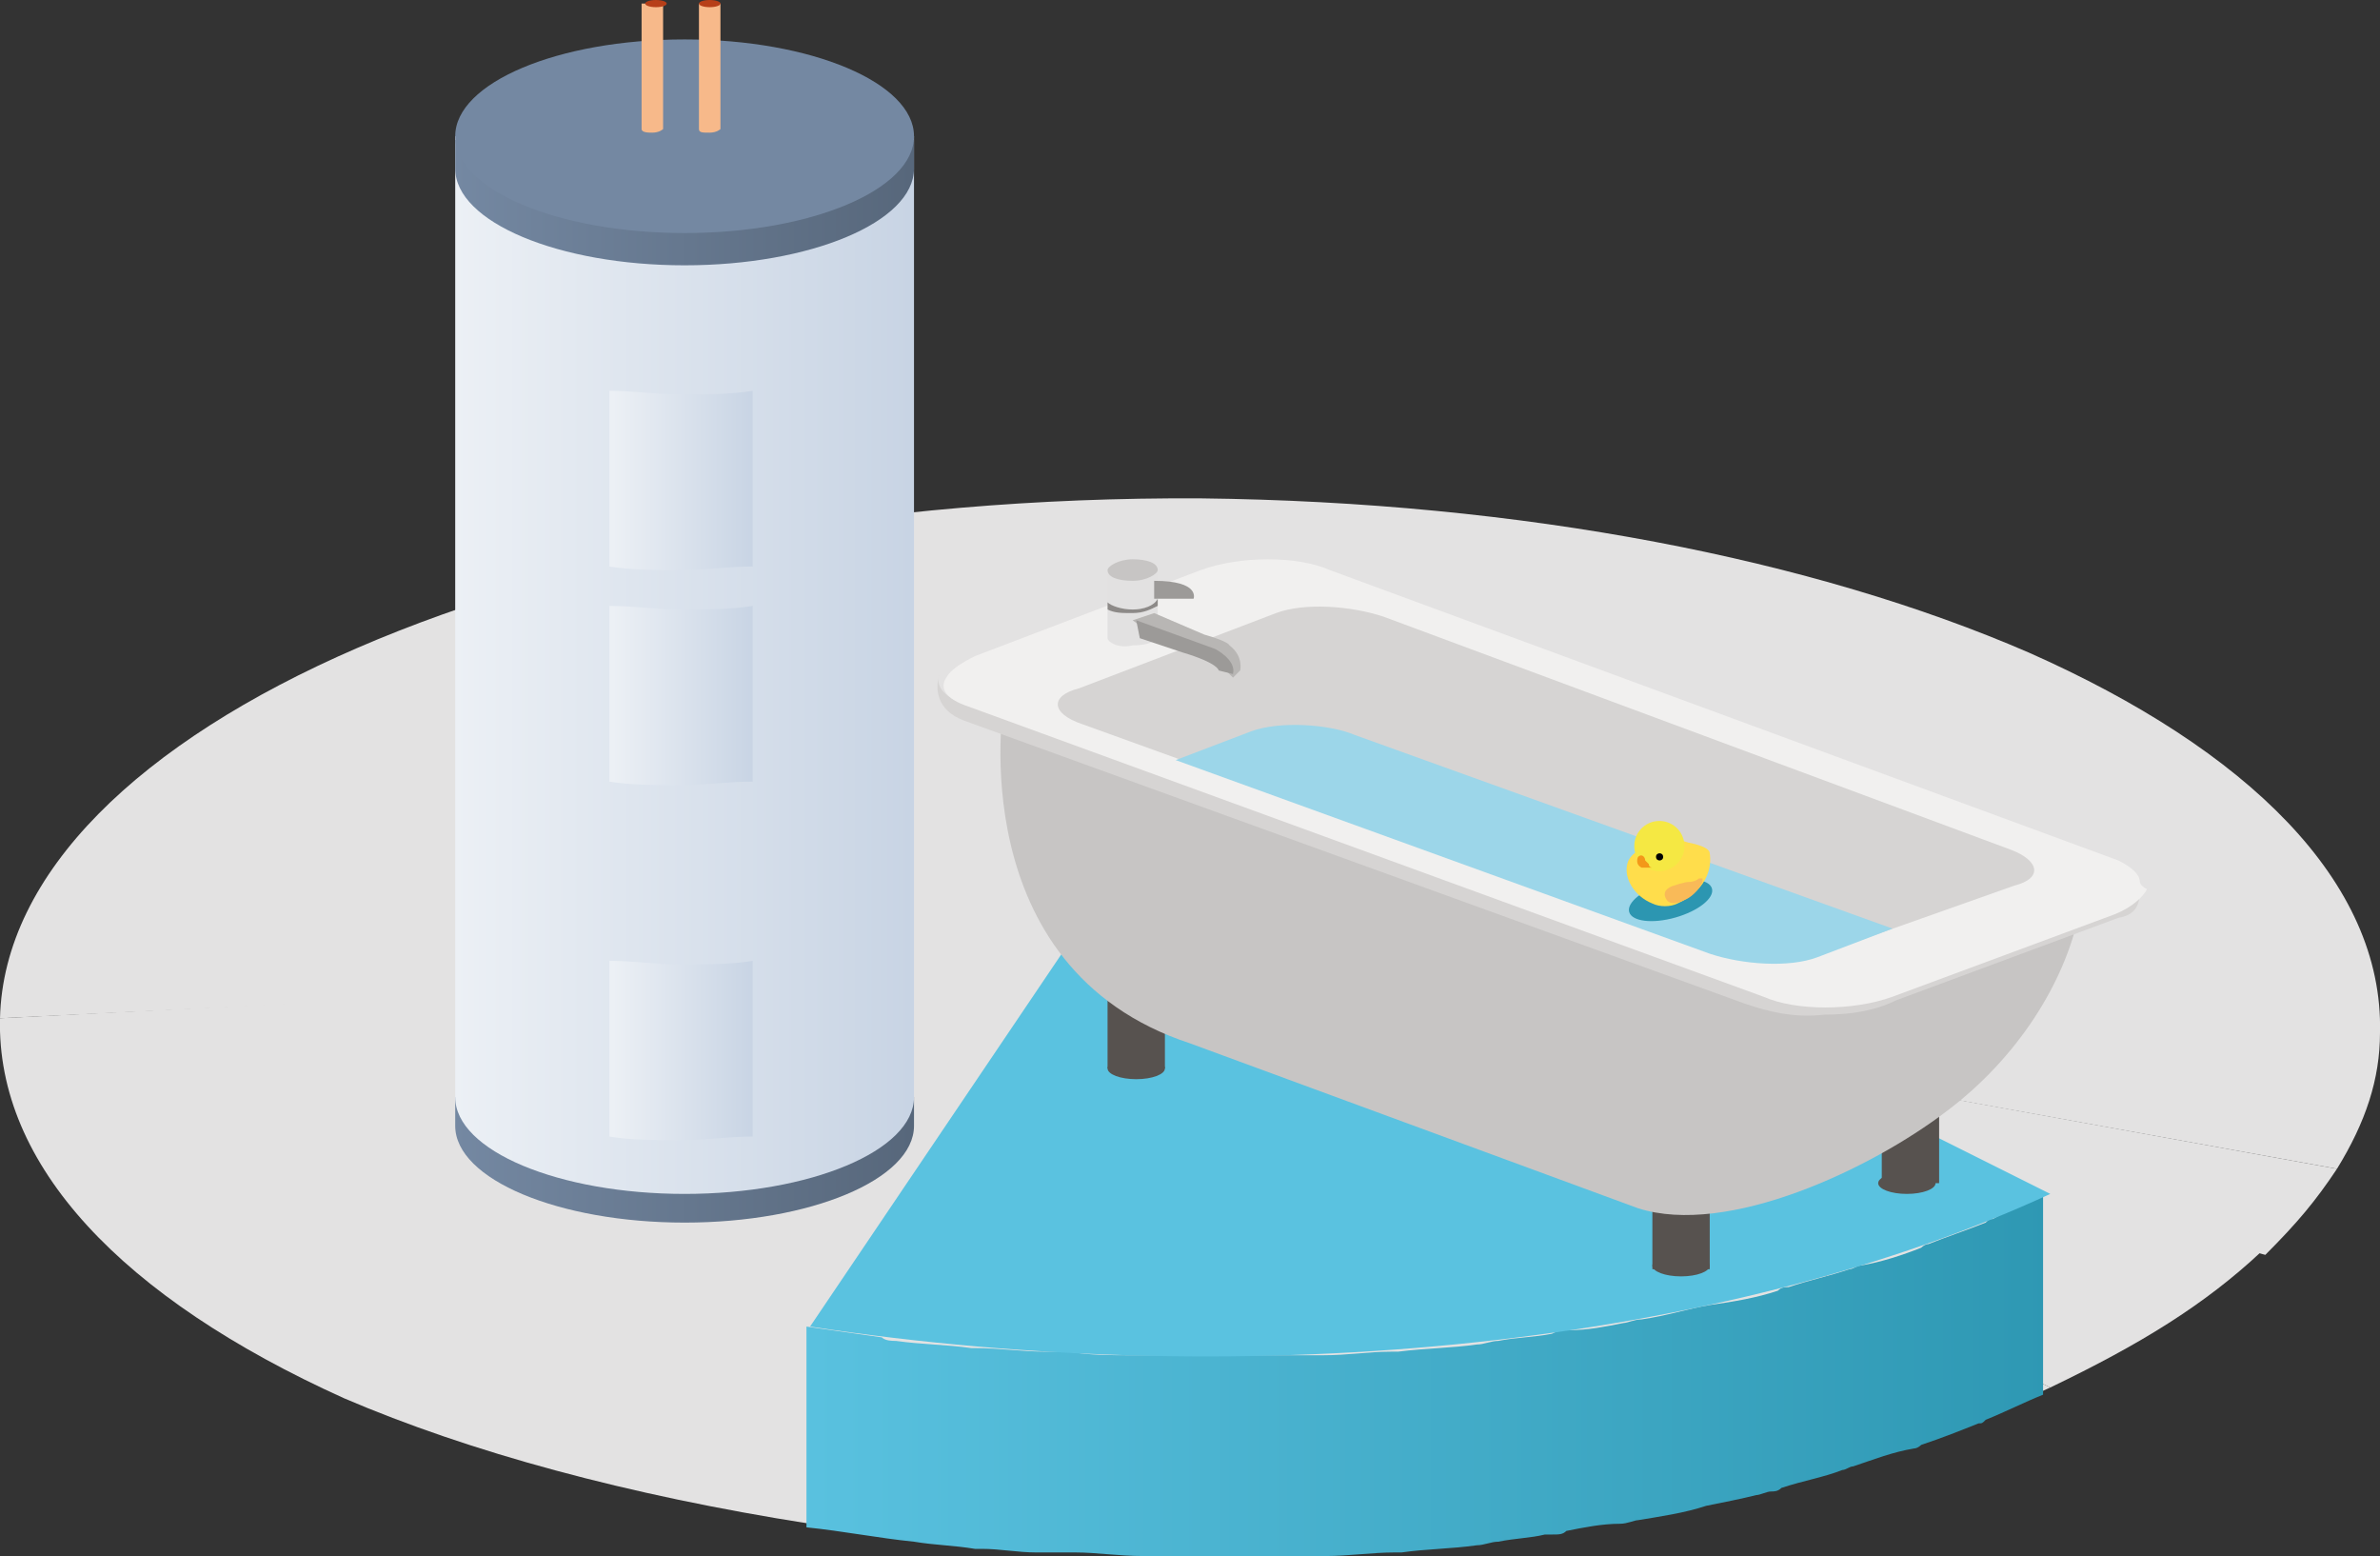 <?xml version="1.0" encoding="utf-8"?>
<!-- Generator: Adobe Illustrator 20.0.0, SVG Export Plug-In . SVG Version: 6.00 Build 0)  -->
<svg version="1.1" id="Layer_1" xmlns="http://www.w3.org/2000/svg" xmlns:xlink="http://www.w3.org/1999/xlink" x="0px" y="0px"
	 width="66.4px" height="43.4px" viewBox="0 0 66.4 43.4" style="enable-background:new 0 0 66.4 43.4;" xml:space="preserve">
<rect x="0" y="0" width="66.4" height="43.4" fill="#333333" stroke="none"/>
<g>
	<g>
		<g>
			<path style="fill:#E3E2E2;" d="M56.6,18.2c6.1,2.7,9.9,6.4,9.8,10.6c0,1.3-0.4,2.5-1.2,3.8l-32-5.8L0,28.4
				c0.2-8.1,15.2-14.6,33.5-14.5C42.5,14,50.6,15.6,56.6,18.2z"/>
		</g>
		<g>
			<path style="fill:#E3E2E2;" d="M65.2,32.6c-0.6,0.9-1.1,1.5-2,2.4l-29.9-8.2L65.2,32.6z"/>
		</g>
		<g>
			<path style="fill:#E3E2E2;" d="M63.1,34.9c-1.6,1.5-3.4,2.6-5.9,3.8l-24-12L63.1,34.9z"/>
		</g>
		<g>
			<path style="fill:#E3E2E2;" d="M33.2,26.7L22.6,42.5c-5.1-0.8-9.5-2-13-3.5C3.4,36.2-0.1,32.5,0,28.4L33.2,26.7z"/>
		</g>
		<g>
			<path style="fill:#E3E2E2;" d="M57.2,38.7c-9.1,4.2-22.1,5.6-34.6,3.7l10.6-15.7L57.2,38.7z"/>
		</g>
	</g>
	<g style="enable-background:new    ;">
		<path style="fill:#487293;" d="M57.2,33.3l0,5.6c0,0,0,0,0,0L57.2,33.3C57.2,33.3,57.2,33.3,57.2,33.3"/>
		<linearGradient id="SVGID_1_" gradientUnits="userSpaceOnUse" x1="58.847" y1="38.317" x2="21.823" y2="38.317">
			<stop  offset="0" style="stop-color:#2C96B1"/>
			<stop  offset="1" style="stop-color:#5AC2E0"/>
		</linearGradient>
		<path style="fill:url(#SVGID_1_);" d="M55.6,34c-0.1,0-0.1,0-0.2,0.1c-0.5,0.2-1.1,0.4-1.6,0.6c-0.1,0-0.2,0.1-0.2,0.1
			c-0.5,0.2-1.1,0.4-1.7,0.5c-0.1,0-0.2,0.1-0.3,0.1c-0.6,0.2-1.1,0.3-1.7,0.5c-0.1,0-0.2,0-0.3,0.1c-0.6,0.2-1.2,0.3-1.9,0.4
			c0,0,0,0,0,0c-0.6,0.1-1.2,0.3-1.9,0.4c-0.2,0-0.4,0.1-0.5,0.1c-0.5,0.1-1,0.2-1.5,0.2c-0.2,0-0.3,0-0.5,0.1
			c-0.5,0.1-1,0.1-1.5,0.2c-0.2,0-0.4,0.1-0.6,0.1c-0.7,0.1-1.4,0.1-2.2,0.2c-0.1,0-0.1,0-0.2,0c-0.6,0-1.2,0.1-1.9,0.1
			c-0.2,0-0.4,0-0.7,0c-0.5,0-1,0-1.6,0c-0.2,0-0.4,0-0.6,0c-0.7,0-1.4,0-2.1,0c-0.1,0-0.2,0-0.3,0c-0.6,0-1.2,0-1.8-0.1
			c-0.2,0-0.4,0-0.6,0c-0.7,0-1.3-0.1-2-0.1c0,0-0.1,0-0.1,0c-0.7-0.1-1.4-0.1-2.1-0.2c-0.1,0-0.3,0-0.4-0.1
			c-0.7-0.1-1.4-0.2-2.1-0.3l0,5.6c1,0.1,2,0.3,3,0.4c0.6,0.1,1.1,0.1,1.7,0.2c0.1,0,0.1,0,0.2,0c0.5,0,1,0.1,1.5,0.1
			c0.2,0,0.3,0,0.5,0c0.2,0,0.4,0,0.6,0c0.6,0,1.2,0.1,1.9,0.1c0.1,0,0.2,0,0.3,0c0,0,0.1,0,0.1,0c0.7,0,1.3,0,2,0
			c0.2,0,0.4,0,0.5,0c0.3,0,0.5,0,0.8,0c0.3,0,0.5,0,0.8,0c0.2,0,0.4,0,0.6,0c0.6,0,1.3-0.1,1.9-0.1c0.1,0,0.1,0,0.2,0c0,0,0,0,0,0
			c0.7-0.1,1.4-0.1,2.1-0.2c0.2,0,0.4-0.1,0.6-0.1c0.5-0.1,0.9-0.1,1.3-0.2c0.1,0,0.1,0,0.2,0c0.2,0,0.3,0,0.4-0.1
			c0.5-0.1,1-0.2,1.5-0.2c0.2,0,0.4-0.1,0.5-0.1c0.6-0.1,1.3-0.2,1.9-0.4c0,0,0,0,0,0c0.5-0.1,1-0.2,1.4-0.3c0.1,0,0.3-0.1,0.4-0.1
			c0.1,0,0.2,0,0.3-0.1c0.6-0.2,1.2-0.3,1.7-0.5c0.1,0,0.2-0.1,0.3-0.1c0.6-0.2,1.1-0.4,1.7-0.5c0.1,0,0.2-0.1,0.2-0.1
			c0.6-0.2,1.1-0.4,1.6-0.6c0.1,0,0.1,0,0.2-0.1c0.5-0.2,1.1-0.5,1.6-0.7l0,0c0,0,0,0,0,0l0-5.6C56.7,33.5,56.1,33.7,55.6,34z"/>
	</g>
	<g>
		<path style="fill:#5AC2E0;" d="M57.2,33.3c-9.1,4.2-22.1,5.6-34.6,3.7l10.6-15.7L57.2,33.3z"/>
	</g>
	<g>
		<g>
			<linearGradient id="SVGID_2_" gradientUnits="userSpaceOnUse" x1="12.687" y1="32.363" x2="25.443" y2="32.363">
				<stop  offset="0" style="stop-color:#7488A2"/>
				<stop  offset="1" style="stop-color:#57677B"/>
			</linearGradient>
			<path style="fill:url(#SVGID_2_);" d="M12.7,30.6v0.8c0,1.5,2.9,2.7,6.4,2.7c3.5,0,6.4-1.2,6.4-2.7v-0.8H12.7z"/>
			<linearGradient id="SVGID_3_" gradientUnits="userSpaceOnUse" x1="12.687" y1="18.579" x2="25.443" y2="18.579">
				<stop  offset="0" style="stop-color:#ECF0F5"/>
				<stop  offset="1" style="stop-color:#C8D4E4"/>
			</linearGradient>
			<path style="fill:url(#SVGID_3_);" d="M12.7,3.8v26.8c0,1.5,2.9,2.7,6.4,2.7c3.5,0,6.4-1.2,6.4-2.7V3.8H12.7z"/>
			<linearGradient id="SVGID_4_" gradientUnits="userSpaceOnUse" x1="12.687" y1="5.648" x2="25.443" y2="5.648">
				<stop  offset="0" style="stop-color:#7488A2"/>
				<stop  offset="1" style="stop-color:#57677B"/>
			</linearGradient>
			<path style="fill:url(#SVGID_4_);" d="M12.7,3.9v0.8c0,1.5,2.9,2.7,6.4,2.7c3.5,0,6.4-1.2,6.4-2.7V3.9H12.7z"/>
			<ellipse style="fill:#7488A2;" cx="19.1" cy="3.8" rx="6.4" ry="2.7"/>
		</g>
		<g>
			<path style="fill:#F7B98A;" d="M17.9,0.1v3.5c0,0.1,0.2,0.1,0.3,0.1c0.2,0,0.3-0.1,0.3-0.1V0.1H17.9z"/>
			<ellipse style="fill:#B73F18;" cx="18.3" cy="0.1" rx="0.3" ry="0.1"/>
		</g>
		<g>
			<path style="fill:#F7B98A;" d="M19.5,0.1v3.5c0,0.1,0.1,0.1,0.3,0.1c0.2,0,0.3-0.1,0.3-0.1V0.1H19.5z"/>
			<ellipse style="fill:#B73F18;" cx="19.8" cy="0.1" rx="0.3" ry="0.1"/>
		</g>
		<linearGradient id="SVGID_5_" gradientUnits="userSpaceOnUse" x1="17.094" y1="13.456" x2="21.037" y2="13.456">
			<stop  offset="0" style="stop-color:#ECF0F5"/>
			<stop  offset="1" style="stop-color:#C8D4E4"/>
		</linearGradient>
		<path style="fill:url(#SVGID_5_);" d="M21,10.9c-0.6,0.1-1.3,0.1-2,0.1c-0.7,0-1.3-0.1-2-0.1v4.9c0.6,0.1,1.3,0.1,2,0.1
			c0.7,0,1.3-0.1,2-0.1V10.9z"/>
		<linearGradient id="SVGID_6_" gradientUnits="userSpaceOnUse" x1="17.094" y1="19.456" x2="21.037" y2="19.456">
			<stop  offset="0" style="stop-color:#ECF0F5"/>
			<stop  offset="1" style="stop-color:#C8D4E4"/>
		</linearGradient>
		<path style="fill:url(#SVGID_6_);" d="M21,16.9c-0.6,0.1-1.3,0.1-2,0.1c-0.7,0-1.3-0.1-2-0.1v4.9c0.6,0.1,1.3,0.1,2,0.1
			c0.7,0,1.3-0.1,2-0.1V16.9z"/>
		<linearGradient id="SVGID_7_" gradientUnits="userSpaceOnUse" x1="17.094" y1="29.289" x2="21.037" y2="29.289">
			<stop  offset="0" style="stop-color:#ECF0F5"/>
			<stop  offset="1" style="stop-color:#C8D4E4"/>
		</linearGradient>
		<path style="fill:url(#SVGID_7_);" d="M21,26.8c-0.6,0.1-1.3,0.1-2,0.1c-0.7,0-1.3-0.1-2-0.1v4.9c0.6,0.1,1.3,0.1,2,0.1
			c0.7,0,1.3-0.1,2-0.1V26.8z"/>
	</g>
	<g>
		<g>
			<g>
				<g>
					<ellipse style="fill:#57524F;" cx="46.9" cy="35.3" rx="0.8" ry="0.3"/>
					<rect x="46.1" y="31.5" style="fill:#57524F;" width="1.6" height="3.9"/>
				</g>
				<g>
					<ellipse style="fill:#57524F;" cx="53.2" cy="33" rx="0.8" ry="0.3"/>
					<rect x="52.5" y="29.1" style="fill:#57524F;" width="1.6" height="3.9"/>
				</g>
			</g>
			<g>
				<ellipse style="fill:#57524F;" cx="31.7" cy="29.8" rx="0.8" ry="0.3"/>
				<rect x="30.9" y="25.9" style="fill:#57524F;" width="1.6" height="3.9"/>
			</g>
		</g>
		<g>
			<path style="fill:#C7C5C4;" d="M28,19.6c0,0-1.2,7.4,5.2,9.5l12.5,4.6c2.5,0.8,6.5-1.1,8.6-2.7c2-1.5,3.3-3.6,3.7-5.5l-20.4-3.7
				L28,19.6z"/>
			<path style="fill:#D6D4D3;" d="M59.7,24.7c0,0.3-0.3,0.5-0.9,0.7l-6.2,2.3c-1.1,0.4-2.7,0.4-3.6,0l-22.2-8.1
				c-0.5-0.2-0.7-0.5-0.6-0.8h0c-0.1,0.4-0.1,1,0.7,1.3L48.7,28c0.6,0.2,1.3,0.4,2.2,0.3c0.7,0,1.4-0.1,2-0.4l6.2-2.3
				C59.7,25.5,59.7,25.1,59.7,24.7z"/>
			<path style="fill:#F1F0EF;" d="M59.7,24.6c0-0.2-0.2-0.4-0.6-0.6l-22-8.1c-0.9-0.4-2.5-0.4-3.6,0l-6.3,2.4
				c-0.4,0.2-0.7,0.4-0.8,0.6c-0.2,0.3,0,0.6,0.6,0.8l22.2,8.1c0.9,0.4,2.5,0.4,3.6,0l6.2-2.3c0.5-0.2,0.8-0.5,0.9-0.7l0,0
				C59.7,24.7,59.7,24.6,59.7,24.6z"/>
			<g>
				<path style="fill:#D6D4D3;" d="M56.1,23.7l-17.5-6.5c-0.9-0.3-2.2-0.4-3-0.1l-5.5,2.1c-0.8,0.2-0.8,0.7,0.1,1l3.6,1.3l0.5-0.2
					c0.8-0.2,2.2-0.2,3,0.1l14.1,5l4.8-1.7C57,24.5,56.9,24,56.1,23.7z"/>
			</g>
			<g>
				<path style="fill:none;" d="M59.7,24.6L59.7,24.6C59.7,24.6,59.7,24.7,59.7,24.6C59.7,24.7,59.7,24.6,59.7,24.6z"/>
				<path style="fill:none;" d="M59.7,24.7L59.7,24.7C59.7,24.7,59.7,24.7,59.7,24.7z"/>
			</g>
			<path style="fill:#9CD6E9;" d="M34.9,20.4l-2.1,0.8l14.9,5.4c0.9,0.3,2.2,0.4,3,0.1l2.1-0.8l-15-5.4
				C37.1,20.2,35.7,20.1,34.9,20.4z"/>
		</g>
		<g>
			<g>
				<path style="fill:none;" d="M31.6,17.1c0.4,0,0.6-0.1,0.7-0.2l-1.4,0C30.9,17.1,31.2,17.1,31.6,17.1z"/>
				<g>
					<path style="fill:#E2E1E1;" d="M30.9,17l0,0.8c0,0.1,0.3,0.3,0.7,0.2c0.4,0,0.7-0.1,0.7-0.3l0-0.8c-0.2,0.1-0.4,0.2-0.7,0.2
						C31.3,17.1,31,17,30.9,17z"/>
					<path style="fill:#E2E1E1;" d="M31.6,17c0.3,0,0.6-0.1,0.7-0.2l0-0.9l-1.4,0v0.9C31,16.9,31.2,17,31.6,17z"/>
					<path style="fill:#8D8A88;" d="M31.6,17c-0.3,0-0.6-0.1-0.7-0.2l0,0.2c0.2,0.1,0.4,0.1,0.7,0.1c0.3,0,0.5-0.1,0.7-0.2l0-0.2
						C32.2,16.9,31.9,17,31.6,17z"/>
				</g>
			</g>
			<path style="fill:#C7C5C4;" d="M32.3,15.9c0,0.1-0.3,0.3-0.7,0.3c-0.4,0-0.7-0.1-0.7-0.3c0-0.1,0.3-0.3,0.7-0.3
				C32,15.6,32.3,15.7,32.3,15.9z"/>
			<path style="fill:#9C9A98;" d="M32.2,16.2l0,0.5l1.1,0C33.3,16.7,33.5,16.2,32.2,16.2z"/>
			<g>
				<path style="fill:#B8B6B4;" d="M34.4,18.9l0.2-0.2c0,0,0.1-0.4-0.3-0.7c0,0,0-0.1-0.7-0.3l-1.4-0.6l-0.6,0.2l0.4,0.3l1.2,0.5
					l0.8,0.4L34.4,18.9z"/>
				<path style="fill:#9C9A98;" d="M31.7,17.3l2.2,0.8c0,0,0.6,0.3,0.5,0.7L34,18.7c0,0,0-0.2-1-0.5l-1.2-0.4L31.7,17.3z"/>
			</g>
		</g>
		<g>
			
				<ellipse transform="matrix(0.962 -0.273 0.273 0.962 -5.074 13.685)" style="fill:#2C96B1;" cx="46.6" cy="25.1" rx="1.2" ry="0.5"/>
			<g>
				<path style="fill:#FFDD4B;" d="M46.8,25.2c-0.2,0.1-0.5,0.1-0.7,0c-0.5-0.2-0.8-0.7-0.7-1.1c0.1-0.5,1.2-0.8,1.7-0.6
					c0,0,0.6,0.1,0.6,0.3C47.7,23.8,47.9,24.7,46.8,25.2z"/>
				<path style="fill:#F9BA58;" d="M46.7,24.7c0,0-0.4,0.1-0.2,0.4c0,0,0.1,0.2,0.5,0c0,0,0.3-0.1,0.5-0.5c0,0,0-0.1,0-0.1
					c0,0,0,0-0.1,0c0,0-0.1,0.1-0.3,0.1C47,24.6,46.7,24.7,46.7,24.7z"/>
				
					<ellipse transform="matrix(0.999 -4.185493e-02 4.185493e-02 0.999 -0.947 1.959)" style="fill:#F5E843;" cx="46.3" cy="23.6" rx="0.7" ry="0.7"/>
				
					<ellipse transform="matrix(0.999 -4.479017e-02 4.479017e-02 0.999 -1.023 2.097)" style="fill:#000100;" cx="46.3" cy="23.9" rx="0.1" ry="0.1"/>
				<g>
					<path style="fill:#000100;" d="M45.7,23.5c0,0,0,0.1,0,0.1c0,0,0,0.1,0,0.1C45.7,23.7,45.7,23.6,45.7,23.5
						C45.7,23.5,45.7,23.5,45.7,23.5z"/>
				</g>
				
					<ellipse transform="matrix(0.998 -5.792307e-02 5.792307e-02 0.998 -1.303 2.719)" style="fill:#FFFFFF;" cx="46.2" cy="23.8" rx="0" ry="0"/>
				<ellipse style="fill:#FFFFFF;" cx="45.6" cy="23.6" rx="0" ry="0"/>
				<path style="fill:#F39819;" d="M45.7,23.9c0,0-0.1,0.2,0.1,0.3c0,0,0.2,0,0.3,0c0,0,0,0,0,0c0,0-0.1,0-0.1-0.1
					c0,0-0.1-0.1-0.1-0.1C45.9,23.9,45.8,23.8,45.7,23.9L45.7,23.9C45.7,23.9,45.7,23.9,45.7,23.9z"/>
			</g>
		</g>
	</g>
</g>
</svg>
